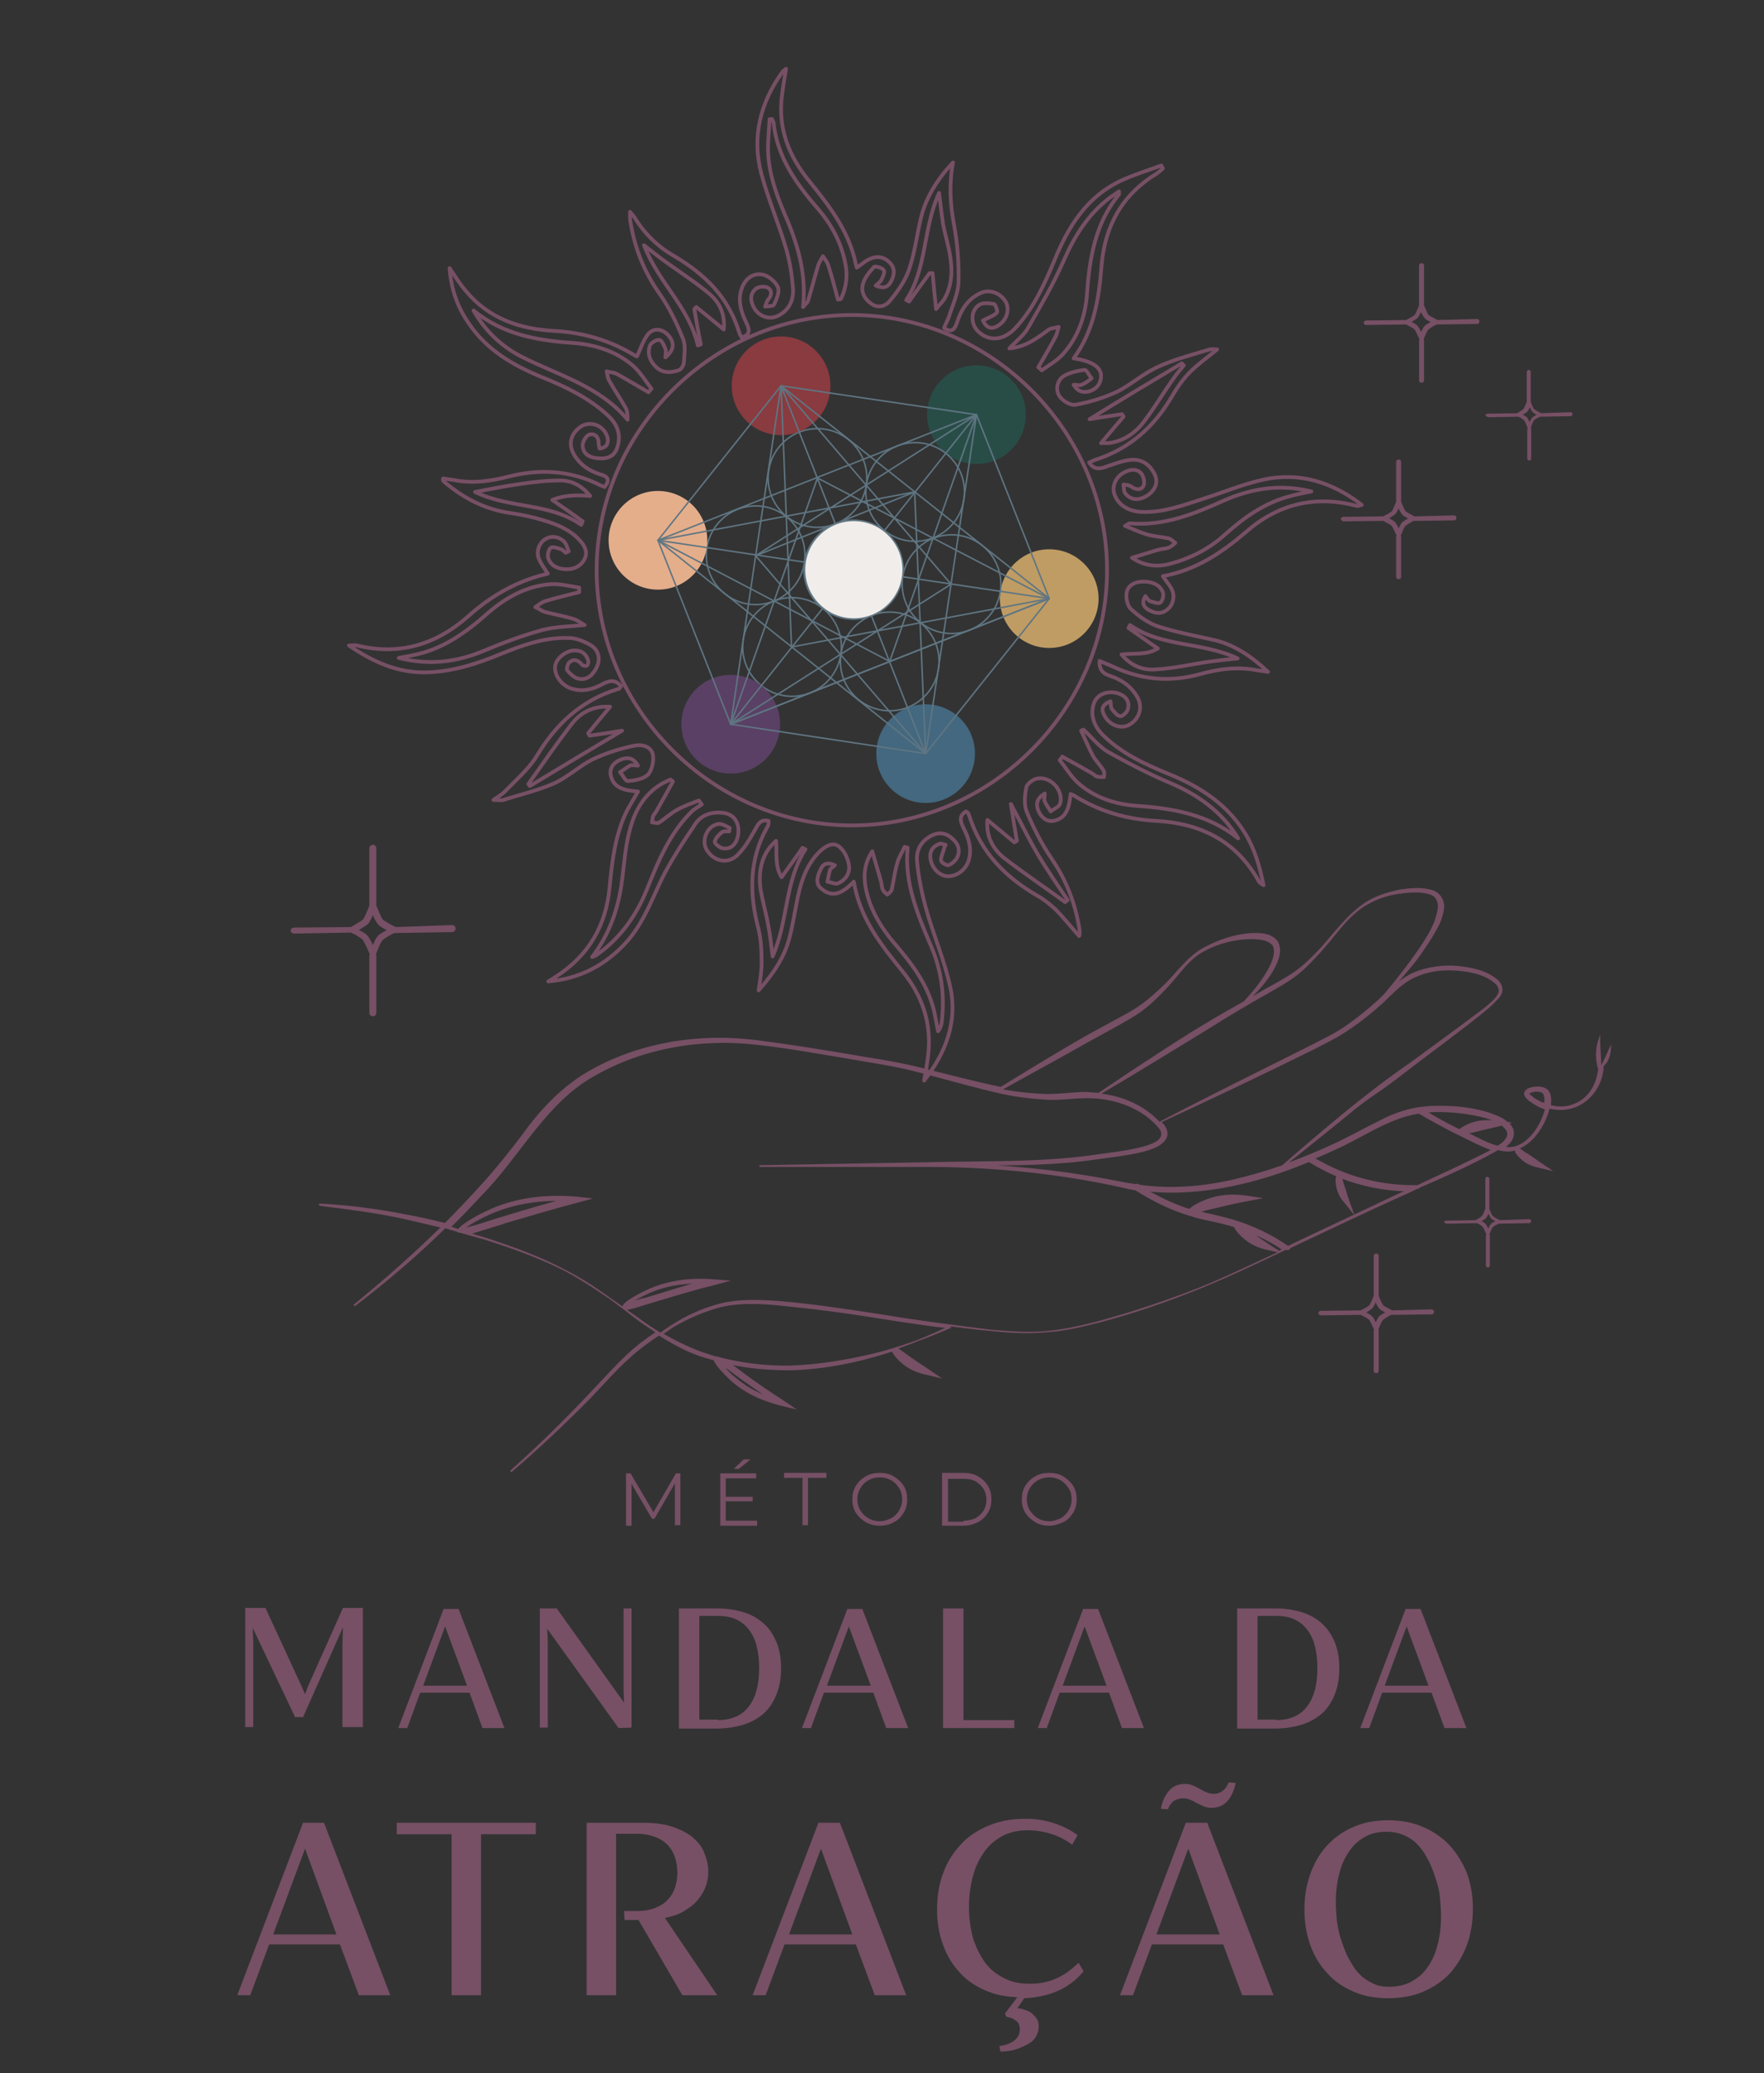 <svg xmlns="http://www.w3.org/2000/svg" xmlns:xlink="http://www.w3.org/1999/xlink" id="Camada_1" x="0px" y="0px" viewBox="0 0 353.9 415.9" style="enable-background:new 0 0 353.9 415.9;" xml:space="preserve"><rect x="0" y="0" width="353.9" height="415.9" fill="#333333" stroke="none"/><style type="text/css">	.st0{fill:#775065;stroke:#775065;stroke-width:0.25;stroke-miterlimit:10;}	.st1{fill:#775065;}	.st2{fill:none;stroke:#5F7582;stroke-width:0.3;stroke-linecap:round;stroke-linejoin:round;stroke-miterlimit:10;}	.st3{fill:#893B40;}	.st4{fill:#43687F;}	.st5{fill:#BF9C64;}	.st6{fill:#E4AE8B;}	.st7{fill:#284D47;}	.st8{fill:#5A4065;}	.st9{fill:none;stroke:#5F7582;stroke-width:0.5;stroke-linecap:round;stroke-linejoin:round;stroke-miterlimit:10;}	.st10{fill:#F1EDEA;stroke:#5F7582;stroke-width:0.3;stroke-linecap:round;stroke-linejoin:round;stroke-miterlimit:10;}			.st11{fill-rule:evenodd;clip-rule:evenodd;fill:none;stroke:#775065;stroke-width:0.75;stroke-linecap:round;stroke-linejoin:round;stroke-miterlimit:10;}</style><g>	<path class="st0" d="M323.1,210.1c-0.4,0.8-0.8,1.9-1.5,3.2c-0.1,0.3-0.3,0.6-0.4,0.9c0-0.3-0.1-0.8-0.1-1.3  c-0.1-1.9-0.2-3.5-0.2-4.6c-0.8,2.3-0.6,4.1-0.4,5.2c0.1,0.4,0.2,0.9,0.3,1.2l-0.1,0.1c-0.4,3.2-2.2,5.8-4.9,6.8  c-1.7,0.7-3.5,0.6-4.8,0.2c0.2-1.4,0-2.4-0.5-3c-0.8-0.8-2.3-0.8-3.4-0.5c-0.5,0.1-1.1,0.5-1.2,1c-0.1,0.4,0.3,1,1,1.5  c0.8,0.6,1.9,1.3,3.2,1.7c0,0.1-0.1,0.2-0.1,0.3c-0.8,3-3.1,6.5-6,7.3c-0.7,0.2-1.4,0.2-2.2,0.1c0.3-0.2,0.6-0.5,0.9-0.8  c0.7-0.6,1.2-1.9,0.7-3c-0.2-0.4-0.5-0.8-0.8-1l0.3-0.1l-0.5-0.1c-1.1-1-2.5-1.4-3.8-1.9c-3.6-1.1-7.2-1.4-10.9-1.3  c-0.9,0-1.7,0.1-2.6,0.2c-0.1,0-0.1,0-0.1,0c-2.8,0.4-5.4,1.3-7.9,2.6c-3.3,1.6-6.4,3.4-9.7,4.9c-1.5,0.7-3.1,1.4-4.6,2l0,0  c-1.6,0.7-3.3,1.3-4.9,1.9c4.1-3.2,8-6.4,12.1-9.7c2.2-1.9,4.4-3.5,6.8-5.1c2.3-1.6,4.6-3.4,6.8-5.1c4.5-3.4,9.1-6.8,13.5-10.3  c1.1-0.9,2.2-1.8,3.2-2.9c0.5-0.5,1-1.1,1-1.9c0-0.8-0.4-1.5-1-2c-2.3-1.9-5.2-2.4-8.1-2.7c-2.8-0.2-5.8,0.2-8.5,1.3  c-1.5,0.7-2.8,1.6-4.1,2.7c2-2.3,4-4.5,5.7-7c1.3-1.9,2.5-3.7,3.5-5.8c0.4-1,0.8-2.2,0.8-3.4c0-1.2-0.9-2.5-2-2.9  c-2.3-0.8-4.6-0.5-6.8-0.2c-2.2,0.5-4.4,1.1-6.4,2.3c-3.9,2.4-6.5,6.2-9.5,9.5c-1.5,1.6-3.1,3.2-4.9,4.5s-3.7,2.3-5.7,3.4  c-1.2,0.7-2.4,1.4-3.7,2.1c1.9-1.8,3.7-3.8,5-6.2c0.7-1.4,1.6-3.3,0.7-5.2c-1.2-1.7-3.3-1.7-5-1.7c-3.5,0.2-6.7,1.3-9.7,2.9  c-3,1.6-5.1,4.5-7.4,6.9c-2.4,2.4-4.9,4.6-7.8,6.2l-8.8,4.8c-5.7,3.3-11.3,6.7-16.8,10.1c-5.3-1.1-10.5-2.5-15.8-3.8  c-5.4-1.4-11-2.1-16.6-3.1c-5.5-0.9-11.1-1.8-16.7-2.5c-11.1-1.4-22.8,0.3-32.8,5.8c-5,2.7-9.2,6.8-12.6,11.2  c-3.3,4.5-6.8,8.9-10.6,13c-2.1,2.3-4.2,4.5-6.4,6.7c-2.8-0.7-5.5-1.3-8.3-1.8c-5.6-1.1-11.2-1.8-16.8-2.1c0,0-0.1,0-0.1,0.1  c0,0,0,0.1,0.1,0.1c5.6,0.7,11.2,1.4,16.7,2.6c2.6,0.6,5.2,1.2,7.7,1.8c-5.6,5.5-11.5,10.7-17.5,15.6l0.1,0.1  c6.3-4.8,12.4-10,18.1-15.6c0.8,0.2,1.6,0.5,2.4,0.7c0.1,0.1,0.2,0.2,0.5,0.2c0,0,0.1,0,0.1,0c1.7,0.5,3.3,0.9,5,1.4  c5.4,1.7,10.7,3.6,15.7,6.1c5.1,2.5,9.6,5.9,14,9.3c1.5,1.2,3.1,2.2,4.7,3.3c-2.1,1.4-4.1,2.9-6,4.7c-2.6,2.5-5.1,5.3-7.6,7.9  c-5,5.3-10.2,10.4-15.6,15.2l0.1,0.1c5.5-4.7,10.8-9.7,15.9-14.9c2.5-2.6,4.9-5.4,7.6-7.8c1.9-1.8,4-3.3,6.1-4.7  c3,1.9,6.1,3.6,9.6,4.6c0.5,0.1,1,0.3,1.5,0.4c0.2,0.9,2.1,2.9,3.4,4.1c2.7,2.4,6,4,10,5l2.5,0.6l-2.2-1.5c-2.7-1.7-5.4-3.6-8-5.5  l-1.6-1.2c-0.3-0.3-0.7-0.5-1-0.7c4,0.9,8.1,1.2,12.2,1.2c7-0.2,13.8-1.6,20.5-3.8l0,0.1c0.1,0.6,1.4,1.9,1.8,2.2  c1.3,1.2,3,2,5,2.4l2.5,0.6l-2.2-1.5c-0.9-0.6-2.3-1.5-4-2.7l-0.8-0.6c-0.7-0.5-1.2-0.8-1.4-1c3.7-1.3,7.3-2.8,10.8-4.5  c2.6,0.3,5.2,0.7,7.9,0.9c3.6,0.4,7.2,0.6,10.9,0.3c3.7-0.3,7.2-1.1,10.7-2c7-1.9,13.9-4.2,20.7-6.9c5.7-2.3,11.3-5,17-7.7  c0.1,0.1,0.1,0.1,0.3,0.1c0.1,0,0.3-0.1,0.4-0.2c0.1-0.1,0-0.1,0.1-0.2c0.7-0.3,1.5-0.7,2.1-1c6.6-3.1,13.1-6.2,19.7-9.2  c1.2-0.5,2.5-1.1,3.7-1.7c0.1,0,0.1,0,0.1,0c0.1,0,0.3-0.1,0.3-0.2c5.3-2.3,10.5-4.6,15.5-7.4c0.1-0.1,0.2-0.1,0.3-0.2  c0.7,0.2,1.4,0.3,2,0.3c0.6,0,1.1-0.1,1.6-0.2c0,0,0,0,0.1,0l-0.1,0.1l0,0.2c0,0.5,1.2,1.5,1.2,1.5c0.8,0.8,1.9,1.3,3.2,1.6  l2.5,0.6l-2.2-1.5c-0.6-0.4-1.4-1-2.5-1.7l-0.5-0.3c-0.6-0.5-1-0.7-1.2-0.8c3.1-1.2,5.3-4.8,6.1-7.8c0-0.1,0.1-0.2,0.1-0.3  c1.7,0.4,3.5,0.4,5.3-0.3c2.9-1.2,5.1-4,5.5-7.6c0-0.1,0-0.2-0.1-0.3c0.1-0.2,0.3-0.5,0.5-0.7C322.4,213.1,323,211.9,323.1,210.1z   M148.6,276.5c1.9,1.3,3.6,2.6,5.5,3.8c-2.5-0.9-4.7-2.2-6.6-3.8c-1-0.8-1.9-1.7-2.4-2.5c0.6,0.3,1.2,0.8,1.9,1.3L148.6,276.5z   M302.4,226.9c0.5,1.2-0.6,2.3-1.9,3.1c-1.7-0.4-3.6-1.4-6.2-2.7c0.2-0.1,0.4-0.1,0.7-0.1l0.9-0.2c1.9-0.5,3.3-0.8,4.2-1l1.2-0.3  C301.7,226,302.1,226.4,302.4,226.9z M287.5,223c3.6-0.1,7.2,0.3,10.6,1.2c0.7,0.2,1.3,0.5,2,0.8l-0.1,0c-1.9-0.3-3.6-0.1-5.1,0.5  c0,0-1.5,0.6-2.1,1.2c-0.4-0.2-0.8-0.4-1.2-0.6c-1.8-0.9-3.6-1.9-5.2-2.9C286.8,223,287.2,223,287.5,223z M283.8,196  c2.5-1.2,5.4-1.6,8.2-1.4c2.8,0.2,5.7,0.7,7.9,2.5c0.5,0.4,0.9,1,0.9,1.7c0,0.6-0.5,1.2-0.9,1.7c-1,1-2.1,1.9-3.2,2.7  c-4.5,3.4-9.1,6.7-13.7,10.1c-9,6.2-17.4,13.4-25.7,20.6c-3.4,1.2-6.9,2.2-10.4,3c-6,1.3-12.3,1.8-18.4,0.9c0,0-0.1-0.1-0.1-0.1  c-0.1-0.1-0.3-0.1-0.4,0c-0.8-0.1-1.7-0.2-2.6-0.4c-9.9-2-19.9-3.2-29.9-3.6c8.1,0,16.2,0,24.4-1.2c2.8-0.4,5.6-0.7,8.4-1.3  c1.4-0.3,2.8-0.7,4.1-1.4c0.6-0.4,1.3-0.9,1.6-1.7c0.3-0.9-0.1-1.7-0.5-2.3c-0.2-0.3-0.5-0.5-0.7-0.7c10.2-4.7,20.3-9.5,30.4-14.5  c2.5-1.3,5.1-2.5,7.5-4.2c2.4-1.6,4.6-3.4,6.7-5.3C279.4,199.2,281.3,197.1,283.8,196z M254.5,199.1c1.9-1.1,3.9-2.2,5.7-3.6  c1.8-1.4,3.3-3.1,4.8-4.7c3-3.3,5.4-7.3,9.4-9.5c1.9-1.1,4.1-1.8,6.3-2.1c2.1-0.3,4.5-0.5,6.4,0.2c1,0.4,1.5,1.3,1.5,2.4  c0,1-0.4,2.1-0.7,3.1c-0.8,2-2,3.9-3.3,5.8c-2.1,3-4.3,5.8-6.7,8.7c-0.4,0.4-0.8,0.8-1.2,1.2c-2.1,1.9-4.3,3.7-6.6,5.3  c-2.3,1.6-4.9,2.8-7.4,4.1c-10,5-20.1,10-30.1,15.2c-3.2-3.4-7.5-5.2-12-5.7c7.5-4.4,14.9-9,22.3-13.5  C246.8,203.5,250.6,201.3,254.5,199.1z M218,209.1c2.9-1.6,5.9-3.2,8.8-4.9c3-1.7,5.4-4.1,7.7-6.6c2.3-2.5,4.1-5.4,7.1-6.9  c2.9-1.6,6.3-2.4,9.5-2.4c1.6,0,3.4,0.2,4.3,1.3c0.7,1.2,0.1,3-0.6,4.4c-1.3,2.5-3.2,4.9-5.2,7c-2.4,1.4-4.8,2.7-7.1,4.1  c-3.9,2.3-7.6,4.7-11.4,7.2c-3.6,2.3-7.1,4.7-10.7,7.1c-0.8-0.1-1.7-0.1-2.4-0.2c-2.9,0-5.6,0.5-8.4,0.4c-2.8-0.1-5.6-0.4-8.3-0.9  c-0.1,0-0.3-0.1-0.4-0.1C206.6,215.4,212.4,212.3,218,209.1z M175.2,271.7c-5.5,1.3-11,2.2-16.6,2.4c-4.8,0.1-9.7-0.5-14.4-1.7  c-0.1-0.1-0.2-0.1-0.3-0.1c-0.6-0.1-1.2-0.3-1.8-0.5c-3.2-1-6.3-2.5-9.2-4.2c0.7-0.4,1.3-0.9,1.9-1.3c3-1.8,6.4-3.3,9.9-4.2  c3.5-0.8,7.1-0.7,10.7-0.4c7.2,0.7,14.4,1.6,21.6,2.8c4.5,0.7,9,1.4,13.5,1.9C185.6,268.5,180.5,270.4,175.2,271.7z M240.8,258.4  c-6.7,2.7-13.6,5.1-20.6,6.9c-3.5,0.9-7,1.7-10.6,1.9c-3.6,0.3-7.2,0-10.8-0.3c-7.2-0.9-14.4-1.8-21.5-3  c-7.2-1.1-14.3-2.2-21.6-2.8c-3.6-0.2-7.3-0.4-11,0.5c-3.6,0.9-6.9,2.4-10,4.4c-0.8,0.5-1.5,1-2.2,1.5c-1.7-1-3.4-2.2-4.9-3.3  c-0.8-0.6-1.5-1-2.3-1.6c0.1,0,0.1,0.1,0.2,0.1c0.6,0,1.9-0.4,4.5-1.2l2.3-0.7c3.7-1.1,7.3-2.2,11-3.1l2.6-0.7l-2.6-0.2  c-4.7-0.4-9,0.2-12.8,1.8c-2.1,0.9-5.1,2.6-5.4,3.3l-0.1,0.3l0.1,0.2l0,0c-3.7-2.6-7.5-5.2-11.5-7.4c-5-2.7-10.3-4.6-15.7-6.4  c-1.2-0.4-2.4-0.7-3.6-1.1c1-0.3,2.3-0.7,4.2-1.3c0.9-0.3,1.8-0.5,2.8-0.9c4.8-1.4,9.5-2.8,14.4-4.1l2.6-0.7l-2.7-0.3  c-6.1-0.5-11.7,0.2-16.7,2.3c-2.8,1.2-6.3,3.2-6.9,4.2c-0.6-0.1-1.1-0.4-1.7-0.5c2.2-2.1,4.2-4.3,6.2-6.4c7.9-8,13-18.8,23-24.2  c9.7-5.5,21.3-7.4,32.4-6.1c5.6,0.6,11.1,1.6,16.6,2.5c5.5,1,11.1,1.7,16.5,3.2c5.4,1.4,10.8,3,16.3,4.2c2.8,0.6,5.6,0.9,8.4,1.1  c2.8,0.2,5.7-0.3,8.4-0.3c5.5,0,11.2,2,14.6,6.2c0.8,1.1,0.3,2.2-0.8,2.8s-2.5,1-3.9,1.3c-2.7,0.6-5.5,0.9-8.3,1.3  c-11.1,1.6-22.4,1.2-33.5,1.5l-33.7,0.6l0,0.1l33.7,0c0.3,0,0.8,0,1.1,0c12.8,0.1,25.6,1.4,38.1,4.2c0.8,0.2,1.7,0.4,2.5,0.5  c0,0,0,0.1,0.1,0.1c3.5,2.2,7.2,4,11,5.1c1.8,0.6,3.2,0.8,4.5,1.1c1.3,0.3,2.6,0.6,4.2,1.1c0.1,0.6,1.4,1.9,1.8,2.2  c1.3,1.2,3,2,5,2.4l2.2,0.5C251.3,253.7,246.1,256.2,240.8,258.4z M126.5,261.3c0.9-0.6,2.4-1.4,4-2.1c2.8-1.2,6-1.8,9.4-1.8  c-2.7,0.7-5.4,1.6-8.1,2.4l-2.3,0.7C128.4,260.7,127.3,261.1,126.5,261.3z M93,246.5c1-0.8,3.4-2.2,6-3.3c3.9-1.6,8.2-2.4,12.9-2.4  c0.2,0,0.3,0,0.6,0c-3.9,1.1-7.7,2.2-11.6,3.4c-1,0.3-2,0.6-2.9,0.9C95.9,245.8,94.1,246.3,93,246.5z M251,247.3  c2.2,0.9,4.4,2,6.4,3.4c-0.3,0.1-0.6,0.3-0.8,0.4l-2-1.3C253.4,249,252.2,248.2,251,247.3z M280.2,239.8  c-6.6,3.1-13.1,6.2-19.7,9.3c-0.7,0.3-1.4,0.7-2.1,1c-3.2-2.2-6.5-3.8-10.1-5c-1.9-0.6-3.3-0.9-4.8-1.3c-1-0.2-1.9-0.4-3-0.7  c0.4-0.1,0.9-0.2,1.5-0.4l1.3-0.3c2.2-0.5,4.4-1.1,6.8-1.5l2.6-0.5l-2.6-0.4c-2.9-0.4-5.5-0.2-7.9,0.7c-1.1,0.4-3.2,1.4-3.5,2  c-2.9-0.9-5.7-2.2-8.5-3.8c5.6,0.6,11.3,0.1,16.8-1c5.4-1.1,10.6-2.8,15.6-4.9c1.8,1.1,3.7,2.1,5.6,2.9c0.1,0,0.1,0.1,0.1,0.1  l-0.1,0.1c-0.3,0.4,0,1.9,0,1.9c0.2,1.1,0.7,2.2,1.6,3.2l1.6,2l-0.9-2.5c-0.3-0.7-0.5-1.7-0.9-2.8l-0.2-0.6c-0.1-0.5-0.2-0.8-0.3-1  c4.2,1.6,8.6,2.5,13.2,2.6C281.8,239.1,281,239.4,280.2,239.8z M241.3,242c0.3-0.1,0.8-0.3,1.1-0.5c1.2-0.5,2.6-0.7,4-0.8  c-1.1,0.3-2.3,0.5-3.4,0.8l-1.4,0.3C241.6,242,241.4,242,241.3,242z M284.4,237.9C284.4,237.9,284.3,237.9,284.4,237.9  C284.3,237.9,284.3,237.9,284.4,237.9c-5.5,0.1-10.8-0.9-15.8-3c-1.7-0.7-3.4-1.6-5-2.5c1.3-0.5,2.6-1.1,3.9-1.7  c5.8-2.5,11-6.5,17.2-7.4c2.1,1.3,4.3,2.4,6.5,3.6c3.5,1.7,6.1,3.1,8.2,3.8C294.6,233.2,289.5,235.5,284.4,237.9z M308.4,220.8  c-1.2-0.7-1.7-1.3-1.8-1.4c0.1-0.1,0.6-0.4,1.4-0.5c0.1,0,0.2,0,0.3,0c0.6,0,1.1,0.1,1.3,0.4c0.3,0.3,0.5,1.1,0.3,2.1  C309.3,221.3,308.8,221,308.4,220.8z"></path></g><path class="st1" d="M269.5,104.6L269.5,104.6l8-0.1c0.6,0.3,1.5,0.8,1.7,1s0.7,1.3,1,2l0,0c0,0.1-0.1,0.1-0.1,0.1v8.1 c0,0.3,0.2,0.5,0.5,0.5s0.5-0.2,0.5-0.5v-8.1c0-0.1,0-0.1-0.1-0.1l0,0c0.3-0.7,0.7-1.8,1-2c0.2-0.2,1-0.7,1.6-1l0,0l8.1-0.1 c0.3,0,0.5-0.2,0.5-0.5c0-0.3-0.2-0.5-0.5-0.5l0,0l-7.9,0.2l0,0c-0.6-0.3-1.5-0.8-1.8-1c-0.2-0.3-0.6-1.2-0.9-1.9v-8 c0-0.3-0.2-0.5-0.5-0.5c-0.3,0-0.5,0.2-0.5,0.5v8c-0.3,0.7-0.7,1.7-0.9,1.9s-1.1,0.7-1.7,1l-8,0.1c-0.3,0-0.5,0.2-0.5,0.5 C269.1,104.3,269.3,104.6,269.5,104.6z M279.9,103.2c0.2-0.2,0.5-0.8,0.7-1.2c0.2,0.5,0.5,1,0.7,1.2c0.2,0.3,0.8,0.6,1.2,0.8 c-0.5,0.3-1,0.6-1.2,0.8c-0.2,0.2-0.5,0.8-0.7,1.2c-0.2-0.5-0.5-1-0.7-1.2c-0.2-0.3-0.8-0.6-1.2-0.8 C279.1,103.7,279.6,103.4,279.9,103.2z"></path><path class="st1" d="M265,263.9L265,263.9l8-0.1c0.6,0.3,1.5,0.8,1.7,1c0.2,0.3,0.7,1.3,1,2l0,0c0,0.1-0.1,0.1-0.1,0.1v8.1 c0,0.3,0.2,0.5,0.5,0.5s0.5-0.2,0.5-0.5v-8.1c0-0.1,0-0.1-0.1-0.1l0,0c0.3-0.7,0.7-1.8,1-2c0.2-0.2,1-0.7,1.6-1l0,0l8.1-0.1 c0.3,0,0.5-0.2,0.5-0.5c0-0.3-0.2-0.5-0.5-0.5l0,0l-7.9,0.2l0,0c-0.6-0.3-1.5-0.8-1.8-1c-0.2-0.3-0.6-1.2-0.9-1.9v-8 c0-0.3-0.2-0.5-0.5-0.5c-0.3,0-0.5,0.2-0.5,0.5v8c-0.3,0.7-0.7,1.7-0.9,1.9c-0.2,0.2-1.1,0.7-1.7,1l-8,0.1c-0.3,0-0.5,0.2-0.5,0.5 C264.5,263.7,264.7,263.9,265,263.9z M275.3,262.5c0.2-0.2,0.5-0.8,0.7-1.2c0.2,0.5,0.5,1,0.7,1.2c0.2,0.3,0.8,0.6,1.2,0.8 c-0.5,0.3-1,0.6-1.2,0.8c-0.2,0.2-0.5,0.8-0.7,1.2c-0.2-0.5-0.5-1-0.7-1.2s-0.8-0.6-1.2-0.8C274.5,263.1,275.1,262.7,275.3,262.5z"></path><path class="st1" d="M274.1,65.2L274.1,65.2l8-0.1c0.6,0.3,1.5,0.8,1.7,1c0.2,0.3,0.7,1.3,1,2l0,0c0,0.1-0.1,0.1-0.1,0.1v8.1 c0,0.3,0.2,0.5,0.5,0.5s0.5-0.2,0.5-0.5v-8.1c0-0.1,0-0.1-0.1-0.1l0,0c0.3-0.7,0.7-1.8,1-2c0.2-0.2,1-0.7,1.6-1l0,0l8.1-0.1 c0.3,0,0.5-0.2,0.5-0.5s-0.2-0.5-0.5-0.5l0,0l-7.9,0.2l0,0c-0.6-0.3-1.5-0.8-1.8-1c-0.2-0.3-0.6-1.2-0.9-1.9v-8 c0-0.3-0.2-0.5-0.5-0.5s-0.5,0.2-0.5,0.5v8c-0.3,0.7-0.7,1.7-0.9,1.9c-0.2,0.2-1.1,0.7-1.7,1l-8,0.1c-0.3,0-0.5,0.2-0.5,0.5 C273.6,65,273.8,65.2,274.1,65.2z M284.4,63.8c0.2-0.2,0.5-0.8,0.7-1.2c0.2,0.5,0.5,1,0.7,1.2c0.2,0.3,0.8,0.6,1.2,0.8 c-0.5,0.3-1,0.6-1.2,0.8c-0.2,0.2-0.5,0.8-0.7,1.2c-0.2-0.5-0.5-1-0.7-1.2c-0.2-0.3-0.8-0.6-1.2-0.8C283.6,64.3,284.2,64,284.4,63.8 z"></path><path class="st1" d="M298.6,83.7L298.6,83.7l6-0.1c0.5,0.2,1.1,0.6,1.2,0.8c0.2,0.2,0.5,1,0.7,1.5l0,0c0,0.1-0.1,0.1-0.1,0.1V92 c0,0.2,0.2,0.4,0.4,0.4c0.2,0,0.4-0.2,0.4-0.4v-6.1c0-0.1,0-0.1-0.1-0.1l0,0c0.2-0.5,0.5-1.4,0.7-1.5c0.2-0.2,0.7-0.5,1.2-0.7l0,0 l6.1-0.1c0.2,0,0.4-0.2,0.4-0.4s-0.2-0.4-0.4-0.4l0,0l-5.9,0.2l0,0c-0.5-0.2-1.1-0.6-1.4-0.8c-0.2-0.2-0.5-0.9-0.7-1.5v-6 c0-0.2-0.2-0.4-0.4-0.4s-0.4,0.2-0.4,0.4v6c-0.2,0.5-0.5,1.3-0.7,1.5c-0.2,0.2-0.8,0.5-1.2,0.8l-6,0.1c-0.2,0-0.4,0.2-0.4,0.4 C298.3,83.5,298.4,83.7,298.6,83.7z M306.4,82.6c0.2-0.2,0.4-0.6,0.5-0.9c0.2,0.4,0.4,0.7,0.5,0.9c0.2,0.2,0.6,0.5,0.9,0.6 c-0.4,0.2-0.8,0.4-0.9,0.6c-0.2,0.2-0.4,0.6-0.5,0.9c-0.2-0.4-0.4-0.7-0.5-0.9c-0.2-0.2-0.6-0.5-0.9-0.6 C305.8,83,306.2,82.8,306.4,82.6z"></path><path class="st1" d="M290.3,245.5L290.3,245.5l6-0.1c0.5,0.2,1.1,0.6,1.2,0.8c0.2,0.2,0.5,1,0.7,1.5l0,0c0,0.1-0.1,0.1-0.1,0.1v6.1 c0,0.2,0.2,0.4,0.4,0.4s0.4-0.2,0.4-0.4v-6.1c0-0.1,0-0.1-0.1-0.1l0,0c0.2-0.5,0.5-1.4,0.7-1.5c0.2-0.2,0.7-0.5,1.2-0.7l0,0l6.1-0.1 c0.2,0,0.4-0.2,0.4-0.4c0-0.2-0.2-0.4-0.4-0.4l0,0l-5.9,0.2l0,0c-0.5-0.2-1.1-0.6-1.4-0.8c-0.2-0.2-0.5-0.9-0.7-1.5v-6 c0-0.2-0.2-0.4-0.4-0.4c-0.2,0-0.4,0.2-0.4,0.4v6c-0.2,0.5-0.5,1.3-0.7,1.5c-0.2,0.2-0.8,0.5-1.2,0.8l-6,0.1c-0.2,0-0.4,0.2-0.4,0.4 C289.9,245.3,290.1,245.5,290.3,245.5z M298.1,244.4c0.2-0.2,0.4-0.6,0.5-0.9c0.2,0.4,0.4,0.7,0.5,0.9c0.2,0.2,0.6,0.5,0.9,0.6 c-0.4,0.2-0.8,0.4-0.9,0.6c-0.2,0.2-0.4,0.6-0.5,0.9c-0.2-0.4-0.4-0.7-0.5-0.9c-0.2-0.2-0.6-0.5-0.9-0.6 C297.5,244.9,297.9,244.6,298.1,244.4z"></path><path class="st1" d="M59,187.3L59,187.3l11.4-0.2c0.9,0.4,2.1,1.1,2.4,1.5c0.3,0.4,1,1.9,1.4,2.9l0,0c0,0.1-0.1,0.1-0.1,0.1v11.6 c0,0.4,0.3,0.7,0.7,0.7c0.4,0,0.7-0.3,0.7-0.7v-11.6c0-0.1,0-0.1-0.1-0.1l0,0c0.4-1,1-2.6,1.4-2.9c0.3-0.3,1.4-1,2.3-1.4l0,0 l11.6-0.2c0.4,0,0.7-0.3,0.7-0.7c0-0.4-0.3-0.7-0.7-0.7l0,0L79.4,186l0,0c-0.9-0.4-2.2-1.2-2.6-1.5c-0.3-0.4-0.9-1.8-1.3-2.8v-11.5 c0-0.4-0.3-0.7-0.7-0.7c-0.4,0-0.7,0.3-0.7,0.7v11.5c-0.4,1-1,2.5-1.3,2.8c-0.3,0.3-1.6,1-2.4,1.5L59,186.1c-0.4,0-0.7,0.3-0.7,0.7 C58.4,187,58.6,187.3,59,187.3z M73.8,185.4c0.3-0.3,0.7-1.1,1-1.8c0.3,0.7,0.7,1.4,1,1.8c0.3,0.4,1.1,0.9,1.8,1.2 c-0.7,0.4-1.5,0.8-1.8,1.2c-0.3,0.3-0.7,1.1-1,1.8c-0.3-0.7-0.7-1.4-1-1.8c-0.3-0.4-1.1-0.9-1.8-1.2 C72.7,186.1,73.5,185.7,73.8,185.4z"></path><g>	<path class="st1" d="M53.3,322.7l7.2,15.6l0.7,1.6l0.6-1.6l7-15.7h4v23.9h-4.1v-16.4l0.1-3.6l-8,18h-1.6l-8.5-17.9l0.1,2.8v17.1  h-1.6v-23.9H53.3z"></path>	<path class="st1" d="M94.2,339.6h-9.9l-2.6,7.1h-1.8l9.1-23.9h3l9.2,23.9h-4.4L94.2,339.6z M93.7,338.2l-4.4-11.9l-4.4,11.9H93.7z"></path>	<path class="st1" d="M109.8,326.8l0.1,2.7v17.1h-1.6v-23.9h3.4l13.5,18.9l-0.1-2.3v-16.6h1.6v23.9l-2.6,0.1L109.8,326.8z"></path>	<path class="st1" d="M136.2,322.7h7.7c2,0,3.8,0.3,5.4,0.8c1.6,0.5,2.9,1.3,4,2.3c1.1,1,1.9,2.3,2.5,3.7c0.6,1.5,0.9,3.2,0.9,5.2  c0,2-0.3,3.7-0.9,5.2c-0.6,1.5-1.4,2.8-2.5,3.8c-1.1,1-2.5,1.8-4.1,2.3s-3.4,0.8-5.5,0.8h-7.5V322.7z M144,345.1  c2.8,0,4.8-0.9,6.2-2.7c1.4-1.8,2.1-4.3,2.1-7.7c0-3.4-0.7-6.1-2.1-7.8c-1.4-1.8-3.4-2.7-6.1-2.7h-3.8v20.8H144z"></path>	<path class="st1" d="M175.2,339.6h-9.9l-2.6,7.1h-1.8l9.1-23.9h3l9.2,23.9h-4.4L175.2,339.6z M174.7,338.2l-4.4-11.9l-4.4,11.9  H174.7z"></path>	<path class="st1" d="M189.2,322.7h4.1v22.4h10.2v1.6h-14.3V322.7z"></path>	<path class="st1" d="M222.5,339.6h-9.9l-2.6,7.1h-1.8l9.1-23.9h3l9.2,23.9h-4.4L222.5,339.6z M222,338.2l-4.4-11.9l-4.4,11.9H222z"></path>	<path class="st1" d="M248.2,322.7h7.7c2,0,3.8,0.3,5.4,0.8c1.6,0.5,2.9,1.3,4,2.3c1.1,1,1.9,2.3,2.5,3.7c0.6,1.5,0.9,3.2,0.9,5.2  c0,2-0.3,3.7-0.9,5.2c-0.6,1.5-1.4,2.8-2.5,3.8c-1.1,1-2.5,1.8-4.1,2.3s-3.4,0.8-5.5,0.8h-7.5V322.7z M256,345.1  c2.8,0,4.8-0.9,6.2-2.7c1.4-1.8,2.1-4.3,2.1-7.7c0-3.4-0.7-6.1-2.1-7.8c-1.4-1.8-3.4-2.7-6.1-2.7h-3.8v20.8H256z"></path>	<path class="st1" d="M287.2,339.6h-9.9l-2.6,7.1h-1.8l9.1-23.9h3l9.2,23.9h-4.4L287.2,339.6z M286.6,338.2l-4.4-11.9l-4.4,11.9  H286.6z"></path></g><g>	<path class="st1" d="M68.2,390.1H54l-3.8,10.2h-2.6l13.2-34.6H65l13.3,34.6H72L68.2,390.1z M67.5,388.1l-6.3-17.2l-6.4,17.2H67.5z"></path>	<path class="st1" d="M90.6,368h-11v-2.3h27.9v2.3H96.5v32.3h-5.9V368z"></path>	<path class="st1" d="M136.9,400.3l-8.8-15.1h-2.8l-0.1-1.8h2.7c1.3,0,2.5-0.2,3.5-0.6c1-0.4,1.9-0.9,2.5-1.6  c0.7-0.7,1.2-1.5,1.5-2.4s0.5-2,0.5-3.1c0-1.1-0.2-2.2-0.5-3.1c-0.3-0.9-0.8-1.8-1.5-2.5s-1.5-1.2-2.6-1.6s-2.2-0.6-3.6-0.6h-4.1  v32.4h-5.9v-34.6h11.3c2.1,0,4,0.2,5.6,0.7c1.6,0.5,3,1.2,4.1,2c1.1,0.9,2,1.9,2.5,3.1s0.9,2.5,0.9,4c0,1.2-0.2,2.2-0.6,3.2  c-0.4,1-1,1.9-1.7,2.7c-0.7,0.8-1.7,1.5-2.7,2.1s-2.3,1-3.7,1.3l10.5,15.5H136.9z"></path>	<path class="st1" d="M171.7,390.1h-14.3l-3.8,10.2h-2.6l13.2-34.6h4.3l13.3,34.6h-6.3L171.7,390.1z M171,388.1l-6.3-17.2l-6.4,17.2  H171z"></path>	<path class="st1" d="M217.4,395.5c-1.4,1.7-3.1,3-5.1,3.9c-2,0.9-4.3,1.4-6.8,1.5l-1.4,2c0.6,0,1.1,0.2,1.7,0.4s1,0.4,1.4,0.8  s0.7,0.7,0.9,1.1c0.2,0.4,0.3,0.9,0.3,1.5c0,0.6-0.2,1.2-0.5,1.8s-0.8,1.1-1.5,1.5s-1.5,0.8-2.4,1.1s-2,0.5-3.3,0.5l-0.2-1.1  c1.4-0.2,2.4-0.6,3.1-1.2s1-1.3,1-2.2c0-0.4-0.1-0.7-0.2-1c-0.1-0.3-0.3-0.5-0.6-0.7s-0.5-0.4-0.9-0.5c-0.3-0.1-0.7-0.2-1-0.3  l-0.3-0.6l2.5-3.3c-2.4-0.1-4.5-0.5-6.5-1.4c-2-0.9-3.7-2-5.1-3.6c-1.4-1.5-2.5-3.3-3.3-5.5c-0.8-2.1-1.2-4.5-1.2-7.1  c0-2.7,0.4-5.2,1.3-7.5c0.8-2.2,2.1-4.1,3.6-5.7s3.4-2.8,5.6-3.7c2.2-0.9,4.6-1.3,7.3-1.3c2,0,3.9,0.3,5.7,0.9s3.4,1.4,4.7,2.4  l-1.1,1.9c-1.2-0.9-2.5-1.6-4-2.1c-1.5-0.5-3.2-0.8-5-0.8c-1.8,0-3.5,0.4-4.9,1.1c-1.5,0.8-2.7,1.8-3.7,3.2s-1.8,3-2.3,4.9  c-0.5,1.9-0.8,3.9-0.8,6.2c0,2.3,0.3,4.3,0.8,6.2c0.6,1.9,1.4,3.5,2.4,4.9c1,1.4,2.3,2.4,3.9,3.2c1.5,0.8,3.2,1.1,5.2,1.1  c1,0,2-0.1,2.9-0.3s1.8-0.5,2.6-0.9c0.8-0.4,1.6-0.8,2.3-1.4c0.7-0.5,1.3-1.1,1.9-1.6L217.4,395.5z"></path>	<path class="st1" d="M245.4,390.1h-14.3l-3.8,10.2h-2.6l13.2-34.6h4.3l13.3,34.6h-6.3L245.4,390.1z M244.7,388.1l-6.3-17.2  l-6.4,17.2H244.7z M237.3,360.8c-0.7,0-1.2,0.2-1.8,0.5c-0.5,0.4-0.9,0.9-1.2,1.7l-1.4-0.1c0.3-1.6,0.9-2.8,1.7-3.7  c0.8-0.9,1.9-1.3,3.2-1.3c0.5,0,1,0.1,1.5,0.3s1,0.5,1.4,0.7c0.5,0.3,0.9,0.5,1.4,0.7c0.5,0.2,0.9,0.3,1.4,0.3  c0.7,0,1.3-0.2,1.8-0.6c0.5-0.4,0.9-0.9,1.2-1.7l1.4,0.1c-0.3,1.6-0.9,2.8-1.7,3.7c-0.8,0.9-1.9,1.3-3.2,1.3c-0.5,0-1-0.1-1.5-0.3  s-1-0.5-1.5-0.7c-0.5-0.3-0.9-0.5-1.4-0.7S237.7,360.8,237.3,360.8z"></path>	<path class="st1" d="M278.5,400.9c-2.5,0-4.9-0.4-6.9-1.3c-2.1-0.9-3.9-2.1-5.3-3.7c-1.5-1.6-2.6-3.4-3.4-5.6  c-0.8-2.2-1.2-4.6-1.2-7.2c0-2.6,0.4-5,1.2-7.2c0.8-2.2,1.9-4.1,3.4-5.7c1.5-1.6,3.2-2.8,5.3-3.7c2.1-0.9,4.4-1.3,6.9-1.3  c2.5,0,4.8,0.4,6.9,1.3c2.1,0.9,3.9,2.1,5.4,3.7c1.5,1.6,2.6,3.5,3.5,5.6c0.8,2.2,1.2,4.6,1.2,7.2c0,2.6-0.4,5-1.2,7.2  c-0.8,2.2-2,4.1-3.4,5.7c-1.5,1.6-3.3,2.8-5.4,3.7S281.1,400.9,278.5,400.9z M278.7,398.6c1.6,0,3.1-0.3,4.4-1  c1.3-0.7,2.4-1.6,3.3-2.9c0.9-1.3,1.6-2.8,2-4.5c0.5-1.8,0.7-3.7,0.7-5.9c0-1.1-0.1-2.3-0.2-3.5s-0.4-2.5-0.8-3.7  c-0.4-1.2-0.8-2.4-1.4-3.6c-0.6-1.2-1.2-2.2-2-3.1c-0.8-0.9-1.7-1.6-2.8-2.1c-1.1-0.5-2.3-0.8-3.7-0.8c-1.6,0-3.1,0.3-4.3,1  c-1.3,0.7-2.4,1.7-3.2,2.9c-0.9,1.3-1.6,2.8-2,4.5c-0.5,1.8-0.7,3.7-0.7,5.9c0,1.1,0.1,2.2,0.2,3.5c0.2,1.2,0.4,2.5,0.8,3.7  c0.4,1.2,0.8,2.4,1.4,3.6c0.6,1.1,1.2,2.2,2,3.1c0.8,0.9,1.7,1.6,2.8,2.1C276.2,398.4,277.4,398.6,278.7,398.6z"></path></g><circle class="st2" cx="171.2" cy="114.3" r="9.9"></circle><circle class="st2" cx="164" cy="95.9" r="9.9"></circle><circle class="st3" cx="156.7" cy="77.4" r="9.9"></circle><circle class="st4" cx="185.7" cy="151.2" r="9.9"></circle><circle class="st2" cx="178.5" cy="132.7" r="9.9"></circle><circle class="st5" cx="210.5" cy="120.1" r="9.9"></circle><circle class="st2" cx="190.9" cy="117.2" r="9.9"></circle><circle class="st2" cx="151.6" cy="111.4" r="9.9"></circle><circle class="st6" cx="132" cy="108.4" r="9.9"></circle><circle class="st7" cx="195.9" cy="83.2" r="9.9"></circle><circle class="st2" cx="183.6" cy="98.7" r="9.9"></circle><circle class="st2" cx="158.9" cy="129.8" r="9.9"></circle><circle class="st8" cx="146.6" cy="145.3" r="9.9"></circle><polygon class="st2" points="132,108.4 156.7,77.4 195.9,83.2 210.5,120.1 185.7,151.2 146.6,145.3 "></polygon><polygon class="st2" points="132,108.4 195.9,83.2 185.7,151.2 "></polygon><polyline class="st2" points="151.6,111.5 195.9,83.2 146.6,145.3 210.5,120.1 132,108.4 183.5,98.7 "></polyline><polygon class="st2" points="156.7,77.4 151.6,111.5 146.6,145.3 210.5,120.1 "></polygon><path class="st9" d="M178.5,132.7"></path><polyline class="st2" points="132,108.4 178.5,132.7 195.9,83.2 "></polyline><polyline class="st2" points="156.7,77.4 158.8,129.8 210.5,120.1 164,95.9 146.6,145.3 190.8,117.2 156.7,77.4 185.7,151.2  151.6,111.5 183.5,98.7 185.7,151.2 "></polyline><circle class="st10" cx="171.3" cy="114.3" r="9.9"></circle><path id="Sol_1_" class="st11" d="M253.6,96.2c-4.2,0.9-8.2,2.6-12.3,3.9c-4,1.3-8,2.8-12.3,2.6c-2.8-0.1-4.9-1.6-5.5-3.8 c-0.4-1.6,0.5-3.4,2.2-4.2c1.2-0.6,2.6-0.7,3.4,0.5c0.4,0.6,0.6,1.8,0.3,2.3c-0.5,0.9-1.5,0.8-2.5,0.1c-0.4-0.3-1-0.3-1.5-0.4 c0.1,0.6,0,1.2,0.3,1.7c1.1,1.5,2.8,1.6,4.5,0.5c1.8-1.2,2.3-3,1.2-4.7c-1.1-1.9-2.8-2.7-4.9-2.4c-1.5,0.2-3,0.8-4.5,1.3 c-1.3,0.5-2.5,0.7-3.5-0.8c0.5-0.2,0.8-0.4,1.1-0.5c7-2.2,12-6.7,15.6-12.9c1-1.7,2.1-3.3,3.5-4.7c1.6-1.6,3.5-3,5.5-4.6 c-0.7,0-1.1-0.1-1.5,0c-3.6,1.1-7.2,2-10.6,3.6c-2.8,1.3-5.2,3.5-8,4.9c-2.6,1.2-5.5,2.1-8.3,2.6c-1,0.2-2.7-0.8-3.3-1.8 c-0.8-1.3-0.4-3.2,1-4c1.2-0.7,2.7-1,4.1-1.2c0.4,0,0.9,1.1,1.4,1.7c-0.6,0.5-1.3,1-2,1.3c-0.4,0.2-0.9,0-1.6,0 c0.9,1.5,2,1.6,3.2,1.3c1.5-0.5,2.3-1.6,2.3-3.1c0-1.8-2-3-5.5-3.5c4.1-5.6,5.1-12.1,5.6-18.7c0.7-8,4.2-14.2,11.1-18.4 c0.4-0.3,0.8-0.6,1.2-1c-0.1-0.2-0.2-0.4-0.3-0.6c-2.7,1-5.4,1.8-8,3c-6.9,3.2-10.6,9.1-13.4,15.9c-2,4.8-4.1,9.5-7.6,13.4 c-1.5,1.7-3.5,2.9-5.8,2.2c-1-0.3-2.2-1.2-2.7-2.2c-0.7-1.5-0.5-3.3,0.9-4.3c0.7-0.5,2-0.4,3-0.2c0.3,0,0.8,1.4,0.6,1.7 c-0.5,0.6-1.4,0.9-2.2,1.3c-0.2,0.1-0.4,0.2-0.6,0.3c0.7,1.5,1.7,1.9,3.1,1c1.7-1.1,2.3-3.2,1.5-4.7c-1.1-1.9-3.4-2.7-5.3-1.7 c-2.4,1.2-3.7,3.3-4.5,5.8c-0.4,1.1-0.9,2.3-2.6,1.1c0.3-0.8,0.7-1.5,1-2.3c0.7-2.3,1.9-4.7,1.9-7c0.1-3.8-0.2-7.6-0.9-11.4 c-0.8-4.2-1-8.3-0.2-12.5c-3.1,3.3-5.5,7-6.5,11.4c-0.8,3.4-1.2,6.9-2.4,10.3c-0.8,2.2-2.3,4.3-3.8,6.1c-0.8,1-2.3,1.5-3.6,0.6 c-1.4-0.9-2.2-2.4-1.8-3.9c0.3-1.3,1.3-2.5,2.2-3.5c0.2-0.3,1.7,0.1,2,0.6c0.3,0.4-0.2,1.4-0.5,2c-0.2,0.4-0.6,0.6-1.1,1.1 c1.6,0.7,2.5,0.3,3.1-0.9c0.7-1.3,0.8-2.7-0.4-3.8c-1.2-1.2-2.7-1.3-4.2-0.5c-0.8,0.4-1.5,1.1-2.3,1.6c-0.2-0.6-0.3-1.1-0.4-1.6 c-1.5-6.1-5.2-10.9-9.1-15.7c-4.2-5.1-6.4-10.8-5.5-17.4c0.2-1.7,0.5-3.3,0.8-5.2c-0.3,0.3-0.6,0.4-0.7,0.6 c-4.4,6.1-6.2,12.9-4.3,20.3c1.4,5.3,3.6,10.3,5.1,15.5c0.7,2.5,1.1,5.1,1.3,7.8c0.1,2.3-0.8,4.3-3.1,5.4c-1.7,0.8-3.7,0.1-4.7-1.6 c-0.8-1.4-0.9-2.9,0.4-3.9c0.5-0.4,1.7-0.5,2.3-0.2c0.9,0.5,0.9,1.5,0.1,2.4c-0.3,0.4-0.4,0.9-0.6,1.4c0.6-0.1,1.6,0,1.8-0.4 c0.5-1.1,1.1-2.5,0.8-3.4c-0.4-1-1.6-2.1-2.7-2.5c-2.3-0.7-4.2,0.8-4.8,3.4c-0.5,2.2,0.2,4.2,1.1,6.1c0.9,1.8,0.6,2.5-0.9,3 c-0.2-0.3-0.4-0.6-0.5-1c-2.1-7-6.9-11.7-13-15.3c-3.3-1.9-6-4.5-8-7.8c-0.2-0.3-0.5-0.6-0.9-1.1c0,0.7,0,1.1,0,1.5 c0.8,5.4,2.7,10.4,5.9,14.9c1.9,2.7,3.4,5.8,4.7,9c0.6,1.4,0.3,3.2,0.2,4.8c0,0.6-0.6,1.5-1.1,1.6c-1.5,0.5-3.1,0.6-4.4-0.6 c-1.3-1.2-1.9-2.7-1.3-4.4c0.2-0.5,1.3-1.2,1.9-1.1c0.5,0.1,0.9,1.1,1.2,1.8c0.2,0.4,0,1,0,1.7c1.8-1.5,1.9-3,0.5-4.5 c-1.2-1.3-3-1.5-4.1,0c-0.9,1.2-1.4,2.8-2.1,4.3c0,0-0.2,0-0.3-0.1c-5-3.1-10.5-4.7-16.3-5c-7-0.4-13.2-2.5-17.8-8.1 c-1.2-1.4-2.2-3-3.2-4.5c0.3,4.1,1.5,7.7,3.8,11c3.6,5.4,8.9,8.5,14.8,10.9c4.7,1.9,9.3,4.1,13.1,7.6c2,1.8,2.8,4,1.9,6.6 c-0.6,1.7-2,2.3-4.2,2c-1.6-0.2-2.7-1-2.7-2.6c0-0.7,0.7-1.9,1.3-2.1c1.1-0.3,1.9,0.4,1.9,1.7c0,0.3,0.1,0.7,0.2,1.1 c1.4-0.2,1.8-1,1.6-2.1c-0.6-2.7-3.9-3.8-5.9-1.9c-1.6,1.4-1.9,3.2-0.9,5.1c1.2,2.1,3.1,3.4,5.4,4.1c1.5,0.4,1.9,1.1,0.8,2.5 c-0.5-0.2-1.1-0.4-1.6-0.7c-5.6-2.6-11.3-2.9-17.2-1.5c-3.8,1-7.6,1.6-11.5,0.8c-0.7-0.1-1.4-0.2-2.1-0.3c0,0.3-0.1,0.3,0,0.4 c0.2,0.2,0.3,0.4,0.5,0.5c3.6,3,7.6,5.1,12.2,5.9c1.9,0.3,3.8,0.6,5.7,1.1c3.3,0.9,6.7,1.9,9.1,4.6c1,1.1,1.6,2.4,0.8,3.8 c-0.8,1.4-2.2,2-3.8,1.9c-1.6-0.1-2.9-0.7-3.4-2.2c-0.2-0.6,0-1.7,0.5-2.1c0.4-0.3,1.4,0.1,2.1,0.3c0.3,0.1,0.6,0.5,0.9,0.7 c0.2-0.1,0.4-0.2,0.6-0.3c-0.3-0.7-0.5-1.6-1.1-2.1c-1.1-0.9-2.5-1.1-3.8-0.2c-1.3,1-1.7,2.8-0.9,4.2c0.4,0.9,1,1.6,1.6,2.6 c-6.1,1.4-11.3,4.4-15.8,8.4c-6.5,5.8-13.9,8.1-22.5,6c-0.3-0.1-0.7,0-1.6,0c5,3.4,9.8,5.5,15.5,5.4c4.6-0.1,8.8-1.3,13-2.9 c5-2,10-4.2,15.6-4c1.5,0,3.2,0.7,4.5,1.5c1.4,0.9,1.9,2.5,1.2,4.2c-0.7,1.5-1.8,2.8-3.6,2.5c-0.9-0.1-1.8-1-2.4-1.7 c-0.2-0.2,0.1-1.3,0.4-1.6c0.9-0.8,1.8-0.5,2.6,0.5c0.2,0.2,0.8,0.3,1,0.1c0.2-0.2,0.3-0.7,0.2-1c-0.4-1.3-1.3-2-2.7-2 c-1.7,0-3.6,1.5-3.9,3c-0.3,1.8,1.1,3.9,3.1,4.6c2.3,0.8,4.5,0.2,6.5-0.9c1.3-0.7,2.5-0.9,3.6,0.5c-0.2,0.2-0.2,0.3-0.3,0.4 c-0.2,0.1-0.3,0.2-0.5,0.2c-7.1,2.2-12.2,6.9-16,13.2c-1.7,2.8-4.3,5-6.6,7.4c-0.5,0.5-1.1,0.8-2.2,1.6c1.1,0,1.6,0.1,2,0 c3.4-1.1,6.9-1.9,10.1-3.3c2.7-1.2,5-3.4,7.7-4.8c2.7-1.3,5.6-2.2,8.5-2.8c1.4-0.3,3.4,0.1,3.7,1.9c0.2,1.2-0.2,3.1-1,3.9 c-0.9,0.9-2.6,1.2-4.1,1.3c-0.4,0-1-1.2-1.5-1.8c0.7-0.4,1.3-0.9,2-1.3c0.4-0.2,0.9,0,1.6,0c-0.9-1.5-1.9-1.7-3.2-1.3 c-1.5,0.5-2.5,1.6-2.3,3.1c0.5,2.8,2.9,3.2,5.5,3.4c-0.8,1.4-1.6,2.7-2.3,4c-2.3,4.8-2.9,10-3.4,15.2c-0.7,7.7-4.2,13.7-10.7,17.9 c-0.5,0.3-1,0.7-1.6,1c6.3-0.5,11.5-3.3,15.6-7.8c3.3-3.6,5-8.2,7.1-12.6c1.9-3.9,4.4-7.6,6.8-11.2c1.3-1.9,3.4-2.5,5.7-2.2 c2.1,0.3,3.2,2,2.9,4.3c-0.3,1.9-1.4,3.1-3.1,2.8c-0.6-0.1-1.6-0.9-1.6-1.3c0.1-0.7,0.8-1.4,1.4-1.9c0.3-0.3,1-0.2,1.5-0.2l0.1-0.7 c-0.7-0.3-1.4-0.8-2.1-0.8c-2.4,0.2-3.8,3.4-2.4,5.4c1.4,2.1,4,2.7,5.9,1c1.5-1.4,2.6-3.3,3.6-5.1c0.7-1.2,1.1-2.3,2.8-1.9 c0,0.4,0,0.5,0,0.6c-0.1,0.2-0.1,0.5-0.3,0.7c-3.6,6.4-3.6,13.2-1.8,20.1c0.6,2.3,0.7,4.7,0.7,7.1c0,1.7-0.3,3.4-0.6,5.5 c3-3.4,5.2-6.7,6.2-10.6c0.7-2.7,1.1-5.5,1.7-8.3c0.7-3.3,1.9-6.6,4.4-9c1.1-1,2.6-2,3.9-0.9c1,0.8,1.7,2.3,1.9,3.6 c0.3,1.6-0.6,3-2.1,3.7c-0.6,0.3-1.4-0.2-2.2-0.3c0.2-0.8,0.3-1.6,0.5-2.3c0.1-0.4,0.6-0.6,1-1c-1.5-0.7-2.4-0.3-2.9,0.9 c-0.6,1.3-1.1,2.8,0.2,3.8c2.4,2.1,4.5,0.6,6.5-1.4c1.2,7.3,5.4,12.6,9.7,17.9c4,4.9,6,10.5,5.2,17c-0.2,1.7-0.5,3.4-0.8,5 c4.3-5.5,6.7-11.7,5.3-18.5c-1.1-5.3-3.3-10.4-4.8-15.6c-0.9-3.2-1.6-6.5-1.9-9.7c-0.3-2.4,0.8-4.4,3.2-5.5c1.4-0.6,2.7-0.3,3.8,0.7 c1.2,1,1.7,2.3,1.1,3.7c-0.3,0.7-1.1,1.4-1.8,1.7c-0.3,0.1-1.4-0.5-1.5-0.9c-0.1-0.6,0.3-1.4,0.5-2.1c0.1-0.4,0.2-0.7,0.4-1.1 c-0.4-0.1-0.9-0.3-1.2-0.2c-1.4,0.5-2.1,1.6-1.8,3.1c0.3,1.9,1.9,3.4,3.5,3.4c1.9,0,3.7-1.4,4.2-3.4c0.6-2.3-0.1-4.3-1.1-6.3 c-0.6-1.2-1-2.4,0.5-3.3c0.2,0.2,0.4,0.2,0.4,0.3c0.1,0.2,0.2,0.4,0.3,0.7c2.3,7.2,7.2,12.2,13.6,15.9c1.3,0.7,2.5,1.7,3.6,2.7 c1.7,1.7,3.2,3.6,4.8,5.4c0-0.1,0.1-0.2,0.1-0.3c0-0.2,0-0.5,0-0.8c-0.8-5.4-2.7-10.2-5.8-14.7c-1.9-2.8-3.5-6-4.8-9.1 c-0.6-1.4-0.4-3.3-0.1-4.9c0.1-0.7,1.4-1.7,2.2-1.8c2.7-0.5,5.3,2.4,4.6,5c-0.2,0.7-1.3,1.1-1.9,1.6c-0.4-0.7-0.9-1.3-1.2-2 c-0.2-0.4,0-0.9,0-1.6c-1.6,1-1.8,2.1-1.3,3.4c0.5,1.3,1.6,2.3,3,2.1c2.8-0.5,3.2-2.9,3.5-5.4c0.3,0.2,0.6,0.2,0.8,0.4 c5,3.1,10.5,4.7,16.4,5c9,0.5,16.1,4.1,20.6,12.2c0.1,0.2,0.3,0.3,0.9,0.7c-0.8-3.9-1.8-7.3-3.7-10.4c-3.5-5.7-8.8-9.2-14.8-11.7 c-4.9-2-9.7-4.1-13.6-7.9c-2.1-2-2.7-4.4-1.9-6.6c0.7-1.7,2.6-2.5,4.8-1.9c1.5,0.5,2.4,1.6,2,3.1c-0.1,0.6-1,1.5-1.5,1.5 c-0.6,0-1.2-0.8-1.7-1.4c-0.3-0.4-0.2-1-0.3-1.6c-1.8,0.7-1.9,1.7-1.2,2.9c1,1.9,3.2,2.7,4.8,1.9c2.1-1.1,2.9-3.4,1.9-5.4 c-1.2-2.3-3.2-3.7-5.6-4.5c-1.3-0.4-2.2-1.1-2.1-3c1.1,0.5,2,0.8,2.8,1.2c5.6,2.6,11.3,3.1,17.2,1.5c3.9-1.1,7.7-1.6,11.7-0.8 c0.7,0.1,1.4,0.2,2.1,0.3c-3.3-3.1-6.9-5.6-11.3-6.5c-3.6-0.8-7.3-1.5-10.7-2.6c-2.1-0.7-4-2.1-5.6-3.6c-0.7-0.7-1-2.5-0.7-3.5 c0.5-1.5,2.1-2,3.7-1.9c1.6,0.1,2.9,0.7,3.5,2.1c0.2,0.6,0,1.7-0.5,2.1c-0.4,0.3-1.4-0.1-2.1-0.3c-0.3-0.1-0.6-0.6-0.9-1 c-0.8,1.3-0.4,2.2,0.7,2.8c1.3,0.7,2.6,0.9,3.8-0.2c1.2-1,1.5-2.9,0.6-4.3c-0.4-0.7-1-1.4-1.6-2.3c6.6-1.2,11.8-4.7,16.6-8.8 c6.5-5.7,13.9-7.5,22.3-5.3c0.2,0.1,0.5-0.1,1-0.2C267.3,96.7,260.7,94.7,253.6,96.2z M108.8,126.4c-4,1.1-8,2.6-11.8,4.2 c-5.5,2.3-11.1,2.9-17,1.4c0.9-0.2,1.8-0.3,2.6-0.5c6.1-1.1,10.9-4.6,15.4-8.6c3.6-3.1,7.8-5.4,12.6-5.7c1.8-0.1,3.7,0.4,5.6,0.7 c0,0.3,0,0.6,0,0.9c-2.3,0.6-4.5,1.1-6.8,1.8c-0.7,0.2-1.4,0.8-2,1.2c0.7,0.3,1.3,0.8,2,1c1.9,0.5,3.8,0.8,5.7,1.4 c0.7,0.2,1.3,0.7,2.2,1.2C114.3,125.7,111.5,125.7,108.8,126.4z M110.8,100.3c2.3,1.6,4.2,2.9,6.1,4.3c-0.1,0.2-0.2,0.5-0.3,0.7 c-6.4-4.5-14.3-3.2-21.3-6.6c3.2-0.6,6.1-1.2,9.1-1.6c2.6-0.4,5.3-0.7,8-0.7c2.2,0,4.2,0.9,6,3.1C115.6,99.3,113.3,99.3,110.8,100.3 z M237.1,72.9c0.1,0.1,0.2,0.3,0.4,0.4c-0.6,0.8-1.3,1.5-1.9,2.4c-2,2.8-3.8,5.8-5.8,8.5c-1.8,2.5-4.2,4.3-7.4,4.7 c-0.4,0-0.8,0-1.5,0c1.7-2,3.1-3.7,4.5-5.3c-0.1-0.2-0.2-0.4-0.3-0.5c-2.2,0.3-4.5,0.7-6.5,1C224.7,80.3,230.9,76.6,237.1,72.9z  M206.3,65.7c2.5-4.4,5.1-8.8,7.1-13.4c2.2-5,4.9-9.3,9.2-12.6c0.6-0.4,1.2-0.8,1.9-1.3c0,0.4,0,0.5,0,0.6 c-4.7,5.7-5.9,12.6-6.4,19.7c-0.3,4.5-1.7,8.9-4.9,12.4c-1.2,1.3-2.8,2.2-4.2,3.2c-0.2-0.2-0.4-0.4-0.7-0.6c1.2-2.1,2.4-4.1,3.5-6.2 c0.3-0.6,0.4-1.3,0.6-1.9c-0.7,0.2-1.6,0.2-2.1,0.6c-2.3,1.7-4.5,3.4-7.8,3.7C204,68.3,205.5,67.2,206.3,65.7z M188.4,38.7 c0.3,2.4,0.5,4.3,0.8,6.2c0.4,2.3,1.2,4.6,1.5,7c0.4,2.8,0.2,5.5-1.2,8c-0.4,0.7-1,1.2-1.7,2.1c-0.3-2.7-0.5-5-0.7-7.2 c-0.2,0-0.4,0-0.6,0c-1.4,1.9-2.8,3.8-4.1,5.7c-0.2-0.1-0.4-0.2-0.6-0.3C186,53.9,185.1,46,188.4,38.7z M157.2,42.4 c-1.6-3.8-2.9-7.6-3.1-11.8c-0.1-2.2,0.2-4.5,0.3-6.7c0.2,0,0.3,0,0.5,0c0.1,0.2,0.2,0.5,0.3,0.7c0.7,6.9,4.5,12.2,8.9,17.3 c2.7,3.1,4.7,6.8,5.5,11c0.5,2.4,0.2,4.8-0.9,7.1c-0.2,0-0.4,0.1-0.6,0.1c-0.6-2.3-1.2-4.6-1.9-6.8c-0.2-0.7-0.7-1.3-1.1-1.9 c-0.4,0.7-0.8,1.3-1,2c-0.7,2.3-1.3,4.7-2,7c-0.1,0.3-0.4,0.5-1,1.2C161.9,54.3,159.7,48.2,157.2,42.4z M129.2,49.2 c1.9,1.5,3.4,2.7,5,3.8c2.8,2,5.7,3.9,8.3,6.1c1.9,1.7,3,4,2.7,7c-1.9-1.6-3.7-3-5.5-4.5c-0.1,0.1-0.3,0.3-0.4,0.4 c0.4,2.4,0.8,4.7,1.3,7.1c-0.2,0.1-0.4,0.1-0.6,0.2C138.3,61.7,132.1,56.7,129.2,49.2z M105.1,71.8c-4.3-2.1-7.7-5.3-10.1-9.5 c5.9,4.8,12.7,6,19.9,6.5c4.3,0.3,8.6,1.6,12,4.5c1.5,1.3,2.6,3.1,3.8,4.7c-0.2,0.2-0.4,0.5-0.6,0.7c-2.1-1.2-4.2-2.5-6.4-3.7 c-0.6-0.3-1.3-0.3-2-0.5c0.2,0.7,0.2,1.4,0.6,2c1,1.8,2.2,3.5,3.2,5.3c0.4,0.7,0.4,1.5,0.4,2.4C120.4,77.6,112.4,75.4,105.1,71.8z  M106.3,157.7c-0.1-0.1-0.2-0.3-0.3-0.4c2.9-4.1,5.8-8.3,8.9-12.3c1.8-2.2,4.3-3.4,7.5-3.2c-1.6,1.9-3,3.6-4.4,5.3 c0.1,0.2,0.2,0.4,0.3,0.5c2.2-0.3,4.4-0.7,6.5-1C118.6,150.3,112.4,154,106.3,157.7z M139,162.6c-4.6,4.4-6.9,10.1-9.2,15.8 c-2.1,5.2-5.2,9.6-9.7,12.9c-0.3,0.2-0.5,0.4-0.8,0.5c-0.2,0.1-0.3,0.1-0.5,0.2c3.5-4.6,5.3-9.8,6-15.4c0.4-3,0.6-6.1,1.3-9.1 c0.9-3.9,2.5-7.5,6.1-9.9c0.7-0.5,1.5-0.8,2.3-1.2c0.2,0.1,0.3,0.2,0.5,0.4c-1.1,2-2.2,4-3.4,6.1c-0.2,0.3-0.5,0.6-0.6,0.9 c-0.1,0.4-0.1,0.8-0.2,1.2c0.4,0,1,0.2,1.3,0.1c1.3-0.8,2.4-1.9,3.7-2.6c1.4-0.8,2.9-1.3,4.4-1.9c0.2,0.3,0.4,0.5,0.6,0.8 C140.2,161.8,139.5,162.2,139,162.6z M155,191.9c-0.3-2.5-0.5-4.4-0.9-6.4c-0.4-2.3-1.1-4.6-1.5-7c-0.6-4.2,0.5-7.6,3.1-9.8 c0.2,2.5-0.3,5,1.1,7.3c1.5-2.1,2.9-4,4.2-5.9c0.2,0.1,0.4,0.2,0.6,0.3C157.4,176.8,158.2,184.6,155,191.9z M186.7,189.6 c2.2,5,2.9,10.2,2.2,15.7c-0.1,0.5-0.3,1.1-0.7,1.6c-0.2-1-0.4-2.1-0.6-3.1c-1.1-5.9-4.6-10.4-8.3-14.7c-2.7-3.2-4.8-6.8-5.6-10.9 c-0.5-2.5-0.3-5,1.3-7.4c0.6,2.1,1.2,4.1,1.8,6.2c0.1,0.5,0.1,1,0.3,1.5c0.2,0.4,0.6,0.7,0.9,1c0.3-0.3,0.8-0.6,0.9-1 c0.4-1.8,0.6-3.6,1.1-5.3c0.3-1.2,1-2.2,1.5-3.3c0.2,0.1,0.4,0.1,0.6,0.2C181.4,176.9,184,183.3,186.7,189.6z M208.2,171.4 c1.9,3.2,4,6.2,6,9.2c-0.2,0.1-0.4,0.3-0.5,0.4c-4.1-3-8.3-5.8-12.3-8.9c-2.2-1.8-3.6-4.3-3.3-7.6c1.9,1.6,3.7,3.1,5.4,4.5 c0.2-0.1,0.3-0.2,0.5-0.3c-0.4-2.4-0.8-4.8-1.2-7.4C204.7,164.8,206.3,168.2,208.2,171.4z M222.2,150.8c4.1,2.3,8.3,4.5,12.6,6.3 c5.6,2.4,10.4,5.8,13.6,11.1c-5.9-4.7-12.8-6-20.1-6.5c-4.4-0.3-8.7-1.6-12.1-4.7c-1.4-1.3-2.4-3-3.6-4.5c0.2-0.2,0.4-0.4,0.5-0.7 c2,1.1,4,2.2,5.9,3.3c0.4,0.2,0.7,0.6,1.1,0.7c0.4,0.1,0.9,0.1,1.4,0.1c0-0.4,0.1-1-0.1-1.3c-0.6-1-1.5-1.9-2.1-2.9 c-0.9-1.7-1.6-3.4-2.4-5.1c0.2-0.1,0.3-0.2,0.5-0.2C219,147.9,220.4,149.7,222.2,150.8z M170.9,165.6c-27.9,0-51.2-23.3-51.2-51.2 c0-27.9,23.3-51.2,51.2-51.2c27.9,0,51.2,23.3,51.2,51.2C222.1,142.3,198.8,165.6,170.9,165.6z M226.4,126c0.1-0.2,0.2-0.4,0.3-0.6 c6.4,4.5,14.4,3.3,21.6,6.7c-2.1,0.2-3.7,0.4-5.3,0.6c-3.7,0.5-7.4,1.4-11.1,1.6c-2.5,0.2-4.9-0.6-6.9-3c2.6-0.3,5,0.2,7.3-1.2 C230.2,128.7,228.3,127.3,226.4,126z M259,99.5c-5.2,1.3-9.4,4.3-13.3,7.8c-3.1,2.8-6.8,4.7-10.9,5.8c-2.6,0.7-5.2,0.5-7.7-1.2 c1.8-0.5,3.5-1.1,5.3-1.6c0.7-0.2,1.4-0.2,2-0.4c0.5-0.2,1-0.6,1.4-1c-0.5-0.3-0.9-0.8-1.4-0.9c-1.5-0.3-3-0.4-4.4-0.8 c-1.3-0.4-2.6-1-4.3-1.7c0.6-0.3,0.8-0.5,0.9-0.5c6.9,0.6,13-1.9,19-4.6c5.7-2.5,11.4-3.3,17.5-1.8C261.7,98.9,260.4,99.1,259,99.5z "></path><g>	<path class="st1" d="M136.5,295.5V306h-1.1v-8.4l-4.1,7.1h-0.5l-4.1-7v8.4h-1.1v-10.5h0.9l4.6,7.8l4.5-7.8H136.5z"></path>	<path class="st1" d="M151.9,305.1v1h-7.4v-10.5h7.2v1h-6.1v3.7h5.4v0.9h-5.4v3.9H151.9z M149.2,292.8h1.4l-2.4,1.9h-1L149.2,292.8z  "></path>	<path class="st1" d="M161,296.5h-3.7v-1h8.5v1h-3.7v9.5H161V296.5z"></path>	<path class="st1" d="M173.7,305.4c-0.8-0.5-1.5-1.1-2-1.9c-0.5-0.8-0.7-1.7-0.7-2.7s0.2-1.9,0.7-2.7c0.5-0.8,1.1-1.4,2-1.9  c0.8-0.5,1.8-0.7,2.8-0.7s2,0.2,2.8,0.7c0.8,0.5,1.5,1.1,2,1.9s0.7,1.7,0.7,2.7s-0.2,1.9-0.7,2.7c-0.5,0.8-1.1,1.5-2,1.9  c-0.8,0.5-1.8,0.7-2.8,0.7S174.6,305.9,173.7,305.4z M178.8,304.6c0.7-0.4,1.2-0.9,1.6-1.6c0.4-0.7,0.6-1.4,0.6-2.2  s-0.2-1.6-0.6-2.2c-0.4-0.7-0.9-1.2-1.6-1.6s-1.4-0.6-2.3-0.6s-1.6,0.2-2.3,0.6s-1.2,0.9-1.6,1.6c-0.4,0.7-0.6,1.4-0.6,2.2  s0.2,1.6,0.6,2.2c0.4,0.7,0.9,1.2,1.6,1.6s1.4,0.6,2.3,0.6S178.1,304.9,178.8,304.6z"></path>	<path class="st1" d="M189,295.5h4.3c1.1,0,2.1,0.2,2.9,0.7c0.8,0.4,1.5,1.1,2,1.9c0.5,0.8,0.7,1.7,0.7,2.7s-0.2,1.9-0.7,2.7  c-0.5,0.8-1.1,1.4-2,1.9c-0.8,0.4-1.8,0.7-2.9,0.7H189V295.5z M193.3,305.1c0.9,0,1.7-0.2,2.4-0.5c0.7-0.4,1.2-0.9,1.6-1.5  c0.4-0.6,0.6-1.4,0.6-2.2s-0.2-1.6-0.6-2.2c-0.4-0.6-0.9-1.1-1.6-1.5c-0.7-0.4-1.5-0.5-2.4-0.5h-3.1v8.6H193.3z"></path>	<path class="st1" d="M207.7,305.4c-0.8-0.5-1.5-1.1-2-1.9c-0.5-0.8-0.7-1.7-0.7-2.7s0.2-1.9,0.7-2.7c0.5-0.8,1.1-1.4,2-1.9  c0.8-0.5,1.8-0.7,2.8-0.7s2,0.2,2.8,0.7c0.8,0.5,1.5,1.1,2,1.9c0.5,0.8,0.7,1.7,0.7,2.7s-0.2,1.9-0.7,2.7c-0.5,0.8-1.1,1.5-2,1.9  s-1.8,0.7-2.8,0.7S208.5,305.9,207.7,305.4z M212.8,304.6c0.7-0.4,1.2-0.9,1.6-1.6s0.6-1.4,0.6-2.2s-0.2-1.6-0.6-2.2  s-0.9-1.2-1.6-1.6s-1.4-0.6-2.3-0.6s-1.6,0.2-2.3,0.6c-0.7,0.4-1.2,0.9-1.6,1.6s-0.6,1.4-0.6,2.2s0.2,1.6,0.6,2.2s0.9,1.2,1.6,1.6  c0.7,0.4,1.4,0.6,2.3,0.6S212.1,304.9,212.8,304.6z"></path></g></svg>